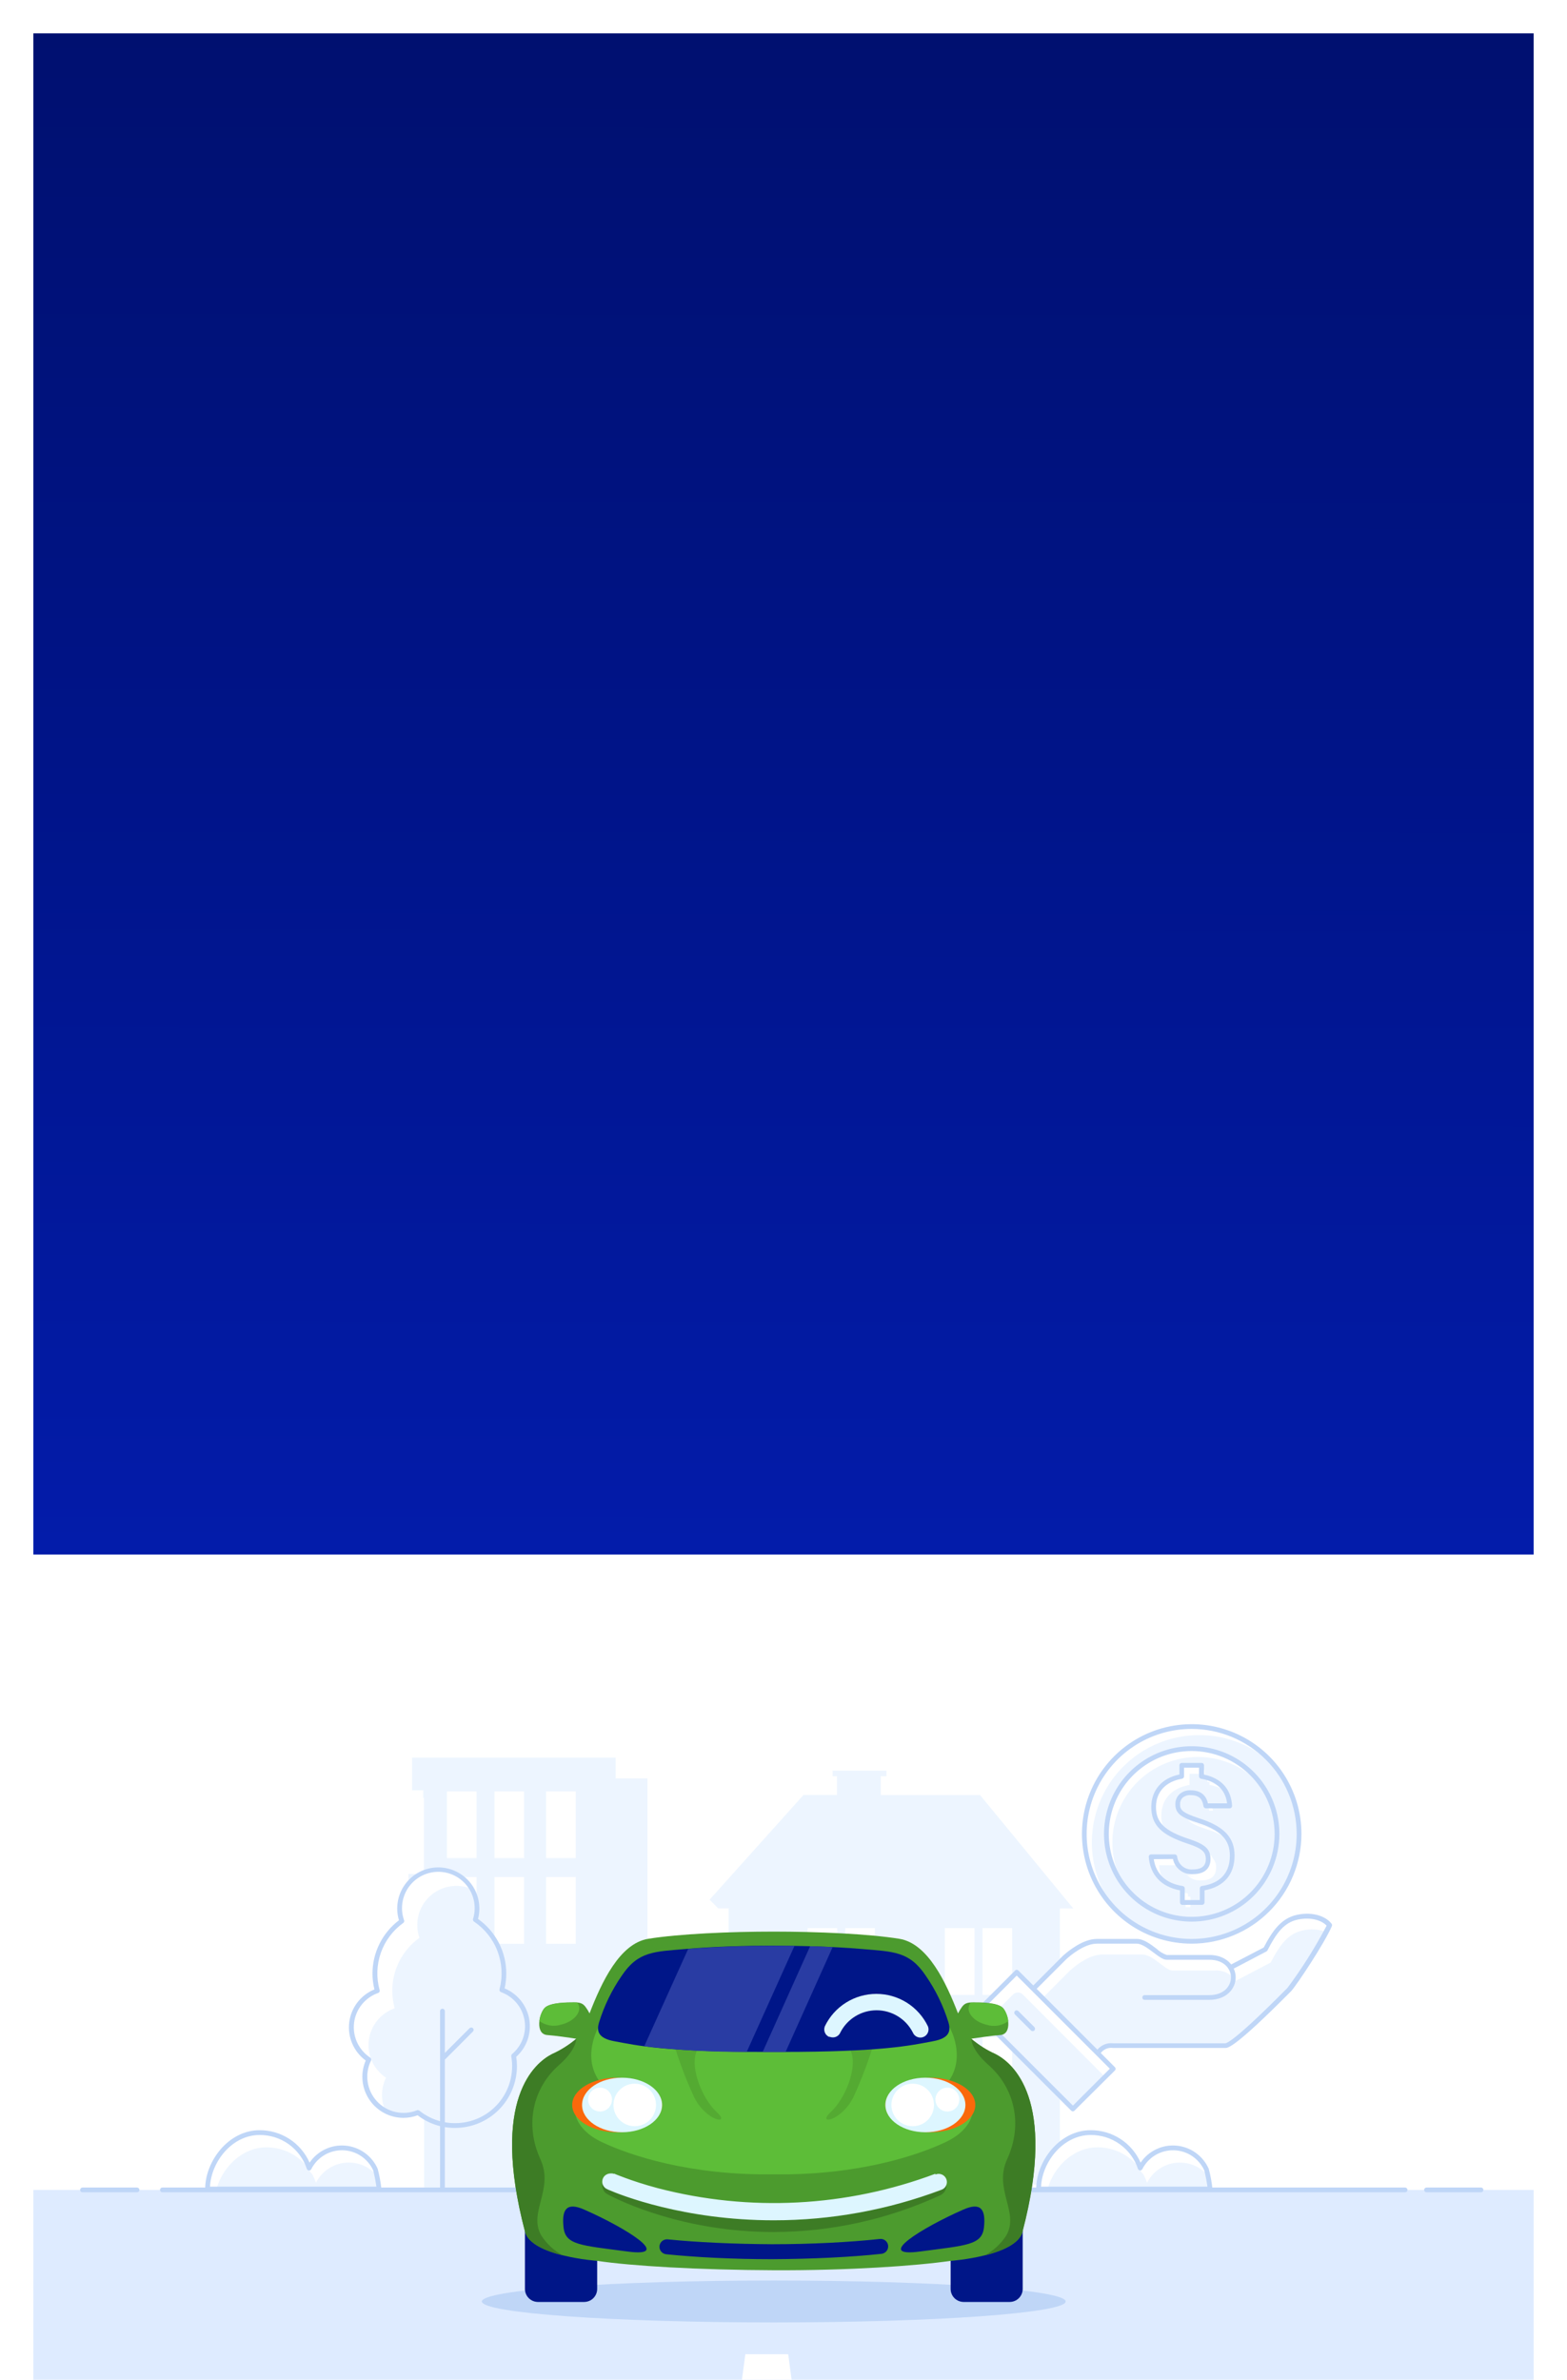<?xml version="1.0" encoding="UTF-8"?>
<svg xmlns="http://www.w3.org/2000/svg" width="376" height="571" viewBox="0 0 376 571" fill="none">
  <rect x="8" y="371" width="360" height="200" fill="white"></rect>
  <g clip-path="url(#clip0_4011_103)">
    <path d="M256.542 521.792L254.094 521.729H254.323V457.927H257.531L235.156 430.708H211.344V426.208H212.708V424.865H199.792V426.208H200.833V430.698H192.792L170.26 455.823L172.344 457.906H174.844V521.729H175.083L172.344 521.792H171.958V524.208H256.864V521.792H256.521H256.542Z" fill="#EDF5FF"></path>
    <path d="M200.886 462.646H193.771V478.667H200.886V462.646Z" fill="white"></path>
    <path d="M209.927 462.646H202.812V478.667H209.927V462.646Z" fill="white"></path>
    <path d="M233.823 462.646H226.708V478.667H233.823V462.646Z" fill="white"></path>
    <path d="M242.865 462.646H235.75V478.667H242.865V462.646Z" fill="white"></path>
    <path d="M233.823 488.854H226.708V504.875H233.823V488.854Z" fill="white"></path>
    <path d="M242.865 488.854H235.75V504.875H242.865V488.854Z" fill="white"></path>
    <path d="M101.771 454.969V525.802H147.365C149.573 485.354 155.354 512.583 155.354 512.583V426.729H147.729V421.74H98.875V429.573H101.719L101.563 429.667V431.417L101.719 431.333V449.646H98V454.979L101.771 454.969Z" fill="#EDF5FF"></path>
    <path d="M114.354 429.823H107.24V445.844H114.354V429.823Z" fill="white"></path>
    <path d="M125.761 429.823H118.646V445.844H125.761V429.823Z" fill="white"></path>
    <path d="M114.354 450.385H107.24V466.406H114.354V450.385Z" fill="white"></path>
    <path d="M125.761 450.385H118.646V466.406H125.761V450.385Z" fill="white"></path>
    <path d="M138.146 429.823H131.031V445.844H138.146V429.823Z" fill="white"></path>
    <path d="M138.146 450.385H131.031V466.406H138.146V450.385Z" fill="white"></path>
    <path d="M126.646 486.26C126.643 484.324 126.04 482.437 124.921 480.857C123.802 479.277 122.221 478.083 120.396 477.438C120.727 476.144 120.895 474.814 120.896 473.479C120.898 470.909 120.266 468.378 119.056 466.11C117.846 463.842 116.095 461.908 113.959 460.479C114.344 459.193 114.45 457.84 114.267 456.509C114.084 455.179 113.618 453.904 112.9 452.77C112.182 451.636 111.228 450.669 110.104 449.935C108.98 449.201 107.711 448.717 106.384 448.516C105.056 448.315 103.701 448.401 102.41 448.769C101.119 449.137 99.922 449.778 98.9 450.648C97.878 451.519 97.055 452.599 96.486 453.815C95.918 455.031 95.617 456.355 95.605 457.698C95.599 458.763 95.779 459.82 96.136 460.823C93.531 462.692 91.565 465.316 90.503 468.34C89.441 471.365 89.334 474.642 90.198 477.729C88.55 478.305 87.095 479.33 85.998 480.688C84.901 482.046 84.205 483.684 83.988 485.417C83.772 487.149 84.043 488.908 84.772 490.494C85.501 492.081 86.659 493.432 88.115 494.396C87.405 495.827 87.073 497.415 87.149 499.01C87.225 500.606 87.708 502.155 88.551 503.511C89.394 504.868 90.57 505.987 91.966 506.761C93.363 507.536 94.934 507.941 96.531 507.938C97.742 507.937 98.941 507.704 100.063 507.25C102.186 508.939 104.743 509.994 107.439 510.296C110.135 510.597 112.862 510.132 115.306 508.954C117.75 507.776 119.812 505.933 121.256 503.636C122.7 501.339 123.467 498.682 123.469 495.969C123.465 495.138 123.392 494.309 123.25 493.49C124.314 492.609 125.17 491.504 125.757 490.255C126.344 489.005 126.647 487.641 126.646 486.26Z" fill="white"></path>
    <path d="M126.646 486.26C126.647 484.734 126.272 483.231 125.552 481.885L124.906 481.625C124.958 481.437 125 481.24 125.042 481.042C123.928 479.378 122.311 478.115 120.427 477.437C120.758 476.144 120.926 474.814 120.927 473.479C120.929 470.909 120.297 468.378 119.087 466.11C117.877 463.842 116.126 461.908 113.99 460.479C114.266 459.578 114.407 458.641 114.406 457.698C114.409 456.172 114.033 454.668 113.313 453.323C111.642 452.579 109.79 452.34 107.985 452.636C106.18 452.932 104.501 453.748 103.155 454.986C101.809 456.224 100.854 457.829 100.408 459.602C99.962 461.376 100.045 463.241 100.646 464.969C98.042 466.837 96.075 469.462 95.013 472.486C93.951 475.51 93.844 478.788 94.708 481.875C93.06 482.451 91.606 483.476 90.508 484.834C89.411 486.192 88.715 487.83 88.499 489.562C88.282 491.295 88.554 493.053 89.283 494.64C90.012 496.226 91.169 497.578 92.625 498.542C91.971 499.869 91.641 501.331 91.661 502.811C91.681 504.29 92.05 505.743 92.74 507.052C93.94 507.587 95.239 507.864 96.552 507.865C97.763 507.864 98.961 507.631 100.083 507.177C102.207 508.866 104.764 509.921 107.46 510.223C110.156 510.524 112.883 510.059 115.327 508.881C117.77 507.703 119.833 505.86 121.277 503.563C122.721 501.266 123.488 498.609 123.49 495.896C123.485 495.065 123.412 494.236 123.271 493.417C124.321 492.542 125.167 491.448 125.75 490.212C126.333 488.976 126.639 487.627 126.646 486.26Z" fill="#EDF5FF"></path>
    <path d="M109.188 510.583C105.94 510.601 102.78 509.534 100.208 507.552C99.119 507.958 97.965 508.167 96.802 508.167C94.188 508.164 91.681 507.123 89.834 505.274C87.986 503.424 86.948 500.916 86.948 498.302C86.946 496.964 87.223 495.641 87.76 494.417C86.346 493.383 85.232 491.991 84.535 490.384C83.838 488.777 83.582 487.013 83.795 485.274C84.007 483.535 84.68 481.884 85.743 480.492C86.806 479.1 88.222 478.017 89.844 477.354C89.533 476.107 89.376 474.827 89.375 473.542C89.379 471.066 89.954 468.624 91.057 466.407C92.159 464.191 93.758 462.258 95.729 460.76C95.292 459.303 95.198 457.763 95.456 456.263C95.713 454.763 96.315 453.343 97.213 452.115C98.111 450.886 99.281 449.882 100.633 449.182C101.984 448.481 103.479 448.103 105 448.077C106.522 448.051 108.029 448.378 109.403 449.032C110.777 449.686 111.982 450.65 112.921 451.847C113.86 453.045 114.51 454.443 114.818 455.934C115.126 457.424 115.085 458.966 114.698 460.437C116.796 461.918 118.508 463.881 119.688 466.162C120.868 468.442 121.483 470.974 121.479 473.542C121.478 474.74 121.345 475.935 121.083 477.104C122.618 477.744 123.965 478.762 125 480.063C126.035 481.364 126.723 482.906 127.001 484.546C127.278 486.185 127.136 487.867 126.588 489.437C126.04 491.006 125.103 492.411 123.865 493.521C123.981 494.258 124.04 495.003 124.042 495.75C124.036 499.686 122.469 503.459 119.684 506.24C116.899 509.021 113.123 510.583 109.188 510.583ZM100.302 506.333C100.431 506.333 100.556 506.377 100.656 506.458C103.075 508.399 106.087 509.45 109.188 509.437C111.186 509.442 113.161 509.008 114.974 508.167C116.786 507.325 118.392 506.096 119.678 504.567C120.965 503.037 121.9 501.244 122.418 499.314C122.936 497.384 123.024 495.364 122.677 493.396C122.661 493.296 122.671 493.194 122.706 493.099C122.741 493.005 122.799 492.92 122.875 492.854C124.048 491.87 124.94 490.593 125.462 489.153C125.983 487.714 126.115 486.162 125.845 484.655C125.574 483.147 124.911 481.738 123.921 480.57C122.931 479.401 121.651 478.515 120.208 478C120.065 477.944 119.95 477.834 119.887 477.693C119.825 477.553 119.821 477.394 119.875 477.25C120.654 474.252 120.481 471.086 119.382 468.189C118.283 465.293 116.311 462.81 113.74 461.083C113.637 461.015 113.559 460.915 113.518 460.798C113.477 460.682 113.474 460.555 113.51 460.437C113.769 459.604 113.899 458.737 113.896 457.865C113.898 456.594 113.622 455.338 113.088 454.186C112.554 453.033 111.775 452.011 110.804 451.191C109.834 450.371 108.696 449.773 107.47 449.438C106.244 449.104 104.96 449.042 103.708 449.256C102.455 449.47 101.265 449.956 100.22 450.678C99.175 451.4 98.3 452.342 97.657 453.438C97.014 454.534 96.618 455.757 96.498 457.022C96.377 458.287 96.534 459.563 96.958 460.76C96.999 460.876 97 461.002 96.963 461.118C96.925 461.235 96.85 461.336 96.75 461.406C94.269 463.188 92.395 465.69 91.383 468.572C90.371 471.455 90.27 474.579 91.094 477.521C91.136 477.66 91.121 477.811 91.053 477.94C90.985 478.068 90.868 478.165 90.729 478.208C89.195 478.744 87.842 479.699 86.823 480.964C85.803 482.229 85.158 483.753 84.959 485.366C84.761 486.978 85.018 488.614 85.701 490.088C86.383 491.563 87.465 492.817 88.823 493.708C88.939 493.785 89.023 493.901 89.059 494.036C89.096 494.17 89.082 494.313 89.021 494.437C88.243 496.018 87.963 497.798 88.218 499.541C88.474 501.285 89.253 502.909 90.452 504.2C91.651 505.491 93.215 506.387 94.934 506.77C96.654 507.152 98.45 507.004 100.083 506.344C100.153 506.315 100.227 506.301 100.302 506.302V506.333Z" fill="#BFD6F7"></path>
    <path d="M106.167 526.031C106.015 526.031 105.869 525.971 105.762 525.863C105.654 525.756 105.594 525.61 105.594 525.458V482.552C105.594 482.4 105.654 482.254 105.762 482.147C105.869 482.04 106.015 481.979 106.167 481.979C106.319 481.979 106.464 482.04 106.572 482.147C106.679 482.254 106.74 482.4 106.74 482.552V525.458C106.741 525.534 106.727 525.609 106.699 525.679C106.671 525.749 106.628 525.813 106.575 525.867C106.521 525.92 106.458 525.962 106.388 525.991C106.317 526.019 106.242 526.033 106.167 526.031Z" fill="#BFD6F7"></path>
    <path d="M106.469 494.24C106.318 494.236 106.173 494.177 106.063 494.073C105.957 493.964 105.898 493.818 105.898 493.667C105.898 493.515 105.957 493.369 106.063 493.26L112.677 486.656C112.73 486.604 112.792 486.562 112.861 486.533C112.93 486.505 113.004 486.49 113.078 486.49C113.153 486.49 113.227 486.505 113.295 486.533C113.364 486.562 113.427 486.604 113.479 486.656C113.532 486.709 113.574 486.771 113.602 486.84C113.631 486.909 113.645 486.983 113.645 487.057C113.645 487.132 113.631 487.206 113.602 487.274C113.574 487.343 113.532 487.406 113.479 487.458L106.875 494.073C106.765 494.177 106.62 494.236 106.469 494.24Z" fill="#BFD6F7"></path>
    <path d="M49.802 525.25C49.802 518.5 55.386 511.708 62.302 511.708C64.929 511.691 67.494 512.507 69.63 514.037C71.765 515.568 73.36 517.736 74.188 520.229C74.937 518.738 76.094 517.49 77.525 516.63C78.956 515.771 80.601 515.335 82.27 515.375C83.939 515.414 85.562 515.926 86.951 516.852C88.339 517.778 89.437 519.079 90.115 520.604C90.513 522.13 90.799 523.682 90.969 525.25H49.802Z" fill="white"></path>
    <path d="M51.573 527.031H91.375C91.206 525.464 90.924 523.912 90.531 522.385C90.448 522.198 90.364 522.01 90.271 521.833C89.312 520.762 88.106 519.941 86.758 519.441C85.41 518.942 83.96 518.78 82.535 518.969C81.109 519.158 79.752 519.692 78.58 520.525C77.409 521.359 76.459 522.466 75.812 523.75C75.562 522.991 75.238 522.258 74.844 521.563C74.76 521.708 74 520.448 73.583 519.74C72.404 518.325 70.928 517.187 69.258 516.409C67.589 515.632 65.769 515.232 63.927 515.24C57.625 515.24 52.427 520.906 51.573 527.031Z" fill="#EDF5FF"></path>
    <path d="M90.948 525.823H49.802C49.726 525.824 49.651 525.81 49.581 525.782C49.511 525.754 49.447 525.712 49.394 525.658C49.34 525.605 49.298 525.541 49.27 525.471C49.242 525.401 49.228 525.326 49.229 525.25C49.229 518.594 54.812 511.135 62.281 511.135C64.823 511.12 67.313 511.848 69.445 513.231C71.578 514.614 73.259 516.59 74.281 518.917C75.221 517.529 76.514 516.419 78.028 515.701C79.542 514.984 81.221 514.685 82.889 514.836C84.558 514.987 86.156 515.582 87.516 516.56C88.876 517.538 89.95 518.862 90.625 520.396C91.043 521.983 91.342 523.598 91.521 525.229C91.526 525.309 91.515 525.389 91.488 525.464C91.461 525.539 91.419 525.608 91.365 525.667C91.309 525.72 91.244 525.761 91.172 525.788C91.101 525.815 91.024 525.827 90.948 525.823ZM50.385 524.677H90.312C90.131 523.354 89.874 522.043 89.542 520.75C88.895 519.338 87.863 518.137 86.564 517.287C85.265 516.436 83.752 515.969 82.2 515.941C80.647 515.913 79.118 516.324 77.789 517.127C76.46 517.93 75.385 519.092 74.687 520.479C74.636 520.582 74.555 520.666 74.454 520.722C74.354 520.778 74.239 520.802 74.125 520.792C74.013 520.785 73.905 520.744 73.816 520.676C73.727 520.607 73.66 520.513 73.625 520.406C72.839 518.025 71.317 515.954 69.278 514.494C67.239 513.034 64.789 512.259 62.281 512.281C55.677 512.281 50.687 518.708 50.385 524.677Z" fill="#BFD6F7"></path>
    <path d="M249.208 525.25C249.208 518.5 254.802 511.708 261.708 511.708C264.335 511.699 266.898 512.517 269.034 514.046C271.169 515.576 272.768 517.739 273.604 520.229C274.354 518.738 275.511 517.49 276.942 516.63C278.373 515.771 280.018 515.335 281.687 515.375C283.355 515.414 284.978 515.926 286.367 516.852C287.756 517.778 288.853 519.079 289.531 520.604C289.924 522.13 290.206 523.683 290.375 525.25H249.208Z" fill="white"></path>
    <path d="M250.99 527.031H290.792C290.622 525.464 290.336 523.911 289.938 522.385C289.861 522.197 289.775 522.012 289.677 521.833C288.719 520.764 287.513 519.945 286.166 519.447C284.819 518.949 283.371 518.787 281.947 518.976C280.523 519.165 279.167 519.699 277.997 520.531C276.826 521.362 275.876 522.468 275.229 523.75C274.98 522.989 274.652 522.255 274.25 521.563C274.167 521.708 273.406 520.448 273 519.74C271.82 518.323 270.342 517.185 268.671 516.407C266.999 515.629 265.177 515.23 263.334 515.24C257.042 515.24 251.833 520.906 250.99 527.031Z" fill="#EDF5FF"></path>
    <path d="M290.354 525.823H249.208C249.056 525.823 248.911 525.763 248.803 525.655C248.696 525.548 248.635 525.402 248.635 525.25C248.635 518.594 254.219 511.135 261.687 511.135C264.229 511.117 266.721 511.845 268.854 513.228C270.986 514.611 272.667 516.588 273.687 518.917C274.627 517.529 275.921 516.419 277.434 515.701C278.948 514.984 280.627 514.685 282.296 514.836C283.964 514.987 285.562 515.582 286.922 516.56C288.283 517.538 289.356 518.862 290.031 520.396C290.46 521.98 290.759 523.597 290.927 525.229C290.936 525.388 290.884 525.545 290.781 525.667C290.724 525.719 290.656 525.76 290.583 525.787C290.51 525.814 290.432 525.826 290.354 525.823ZM249.802 524.677H289.719C289.538 523.355 289.284 522.044 288.958 520.75C288.31 519.339 287.277 518.139 285.977 517.288C284.677 516.438 283.164 515.972 281.611 515.944C280.058 515.916 278.529 516.326 277.199 517.128C275.869 517.931 274.793 519.092 274.094 520.479C274.041 520.576 273.962 520.656 273.866 520.709C273.769 520.762 273.659 520.787 273.549 520.779C273.439 520.771 273.334 520.732 273.246 520.666C273.157 520.6 273.09 520.51 273.052 520.406C272.263 518.025 270.738 515.955 268.698 514.495C266.658 513.035 264.207 512.26 261.698 512.281C255.094 512.281 250.083 518.708 249.802 524.677Z" fill="#BFD6F7"></path>
    <path d="M582.375 525.458H-207.208V637.427H582.375V525.458Z" fill="#DEEBFF"></path>
    <path d="M337.146 526.031H38.969C38.817 526.031 38.671 525.971 38.564 525.863C38.456 525.756 38.396 525.61 38.396 525.458C38.396 525.306 38.456 525.161 38.564 525.053C38.671 524.946 38.817 524.885 38.969 524.885H337.146C337.298 524.885 337.444 524.946 337.551 525.053C337.659 525.161 337.719 525.306 337.719 525.458C337.719 525.61 337.659 525.756 337.551 525.863C337.444 525.971 337.298 526.031 337.146 526.031Z" fill="#BFD6F7"></path>
    <path d="M355.365 526.031H342.292C342.14 526.031 341.994 525.971 341.887 525.863C341.779 525.756 341.719 525.61 341.719 525.458C341.719 525.306 341.779 525.161 341.887 525.053C341.994 524.946 342.14 524.885 342.292 524.885H355.365C355.44 524.885 355.514 524.9 355.584 524.929C355.653 524.958 355.717 525 355.77 525.053C355.823 525.106 355.865 525.17 355.894 525.239C355.923 525.309 355.937 525.383 355.937 525.458C355.937 525.534 355.923 525.608 355.894 525.678C355.865 525.747 355.823 525.81 355.77 525.863C355.717 525.917 355.653 525.959 355.584 525.988C355.514 526.016 355.44 526.031 355.365 526.031Z" fill="#BFD6F7"></path>
    <path d="M32.875 526.031H19.802C19.65 526.031 19.504 525.971 19.397 525.863C19.289 525.756 19.229 525.61 19.229 525.458C19.229 525.306 19.289 525.161 19.397 525.053C19.504 524.946 19.65 524.885 19.802 524.885H32.875C33.027 524.885 33.172 524.946 33.28 525.053C33.387 525.161 33.448 525.306 33.448 525.458C33.448 525.61 33.387 525.756 33.28 525.863C33.172 525.971 33.027 526.031 32.875 526.031Z" fill="#BFD6F7"></path>
    <path d="M191.875 585.396L189.125 564.885H178.844L176.094 585.396H191.875Z" fill="white"></path>
    <path d="M311.333 460.031C307.865 460.802 305.938 463.302 303.635 467.729L295.25 472.104C294.689 471.287 293.923 470.631 293.029 470.201C292.136 469.772 291.145 469.584 290.156 469.656H279.948C278.406 469.656 275.323 465.802 272.823 465.802H263.198C260.5 465.802 257.417 467.885 255.49 469.656L248 477.115L263.271 492.448C263.604 492.385 266.542 490.844 267 490.844H293.958C296.042 490.844 307.823 478.906 309.365 477.365C310.719 475.823 317.26 466 318.99 461.958C317.885 460.417 314.99 459.26 311.333 460.031Z" fill="white"></path>
    <path d="M294 490.844C296.083 490.844 307.865 478.906 309.406 477.365C312.657 472.982 315.608 468.385 318.24 463.604C316.444 462.894 314.473 462.753 312.594 463.198C309.125 463.969 307.208 466.469 304.896 470.906L296.562 475.271C296.001 474.454 295.236 473.798 294.342 473.368C293.448 472.939 292.458 472.751 291.469 472.823H281.26C279.719 472.823 276.635 468.979 274.135 468.979H264.458C261.76 468.979 258.677 471.063 256.75 472.823L250.25 479.333L263.313 492.448C263.646 492.385 266.583 490.844 267.042 490.844H294Z" fill="#EDF5FF"></path>
    <path d="M243.966 473.238L234.302 482.901L257.453 506.052L267.116 496.388L243.966 473.238Z" fill="white"></path>
    <path d="M257.448 506.042L265.146 498.344L245.406 478.552C245.098 478.248 244.683 478.078 244.25 478.078C243.817 478.078 243.402 478.248 243.094 478.552L236.542 485.146L257.448 506.042Z" fill="#EDF5FF"></path>
    <path d="M285.948 465.812C300.18 465.812 311.718 454.274 311.718 440.042C311.718 425.809 300.18 414.271 285.948 414.271C271.715 414.271 260.177 425.809 260.177 440.042C260.177 454.274 271.715 465.812 285.948 465.812Z" fill="#EDF5FF"></path>
    <path d="M288.844 431.729C289.234 432.313 289.48 432.98 289.563 433.677H290.49C290.38 433.249 290.175 432.852 289.89 432.514C289.605 432.177 289.247 431.909 288.844 431.729Z" fill="white"></path>
    <path d="M289.667 427.521C290.92 427.705 292.124 428.137 293.208 428.792C292.21 427.862 290.991 427.203 289.667 426.875V427.521Z" fill="white"></path>
    <path d="M287.875 437.219C286.697 436.87 285.553 436.414 284.458 435.854C285.094 436.625 286.406 437.26 289 438.115C290.655 438.602 292.234 439.321 293.688 440.25C291.989 438.835 290.007 437.802 287.875 437.219Z" fill="white"></path>
    <path d="M287.583 450.375C290.406 450.375 291.25 448.979 291.25 447.313C291.286 446.68 291.129 446.051 290.8 445.51C290.471 444.968 289.985 444.54 289.406 444.281C289.912 444.878 290.169 445.646 290.125 446.427C290.125 448.094 289.281 449.479 286.458 449.479C285.695 449.494 284.939 449.33 284.25 449C284.667 449.464 285.183 449.829 285.76 450.067C286.337 450.305 286.96 450.41 287.583 450.375Z" fill="white"></path>
    <path d="M285.041 454.333C284.656 454.271 284.281 454.198 283.917 454.104V456.833H285.041V454.333Z" fill="white"></path>
    <path d="M280.177 439.833C279.484 439.204 278.937 438.43 278.577 437.566C278.217 436.702 278.052 435.769 278.094 434.833C278.094 430.667 280.906 428.146 284.844 427.542V424.865H288.469V423.979H283.729V426.656C279.792 427.323 276.969 429.865 276.979 434C276.937 435.17 277.213 436.33 277.775 437.357C278.338 438.384 279.168 439.239 280.177 439.833Z" fill="white"></path>
    <path d="M277.552 446.74H282.375C282.275 446.451 282.199 446.155 282.146 445.854H276.469C276.513 447.077 276.85 448.272 277.449 449.34C278.049 450.407 278.895 451.315 279.917 451.99C278.498 450.598 277.654 448.724 277.552 446.74Z" fill="white"></path>
    <path d="M289.427 432.531C289.813 433.117 290.059 433.783 290.146 434.479H291.063C290.956 434.052 290.753 433.654 290.469 433.317C290.186 432.979 289.83 432.711 289.427 432.531Z" fill="white"></path>
    <path d="M290.219 428.292C291.469 428.476 292.669 428.908 293.75 429.563C292.755 428.633 291.54 427.974 290.219 427.646V428.292Z" fill="white"></path>
    <path d="M288.448 438.031C287.273 437.678 286.133 437.218 285.042 436.656C285.667 437.427 286.99 438.063 289.573 438.917C291.231 439.406 292.812 440.125 294.271 441.052C292.57 439.637 290.584 438.607 288.448 438.031Z" fill="white"></path>
    <path d="M288.136 451.208C290.948 451.208 291.802 449.813 291.802 448.146C291.838 447.513 291.682 446.885 291.352 446.343C291.023 445.802 290.537 445.373 289.959 445.115C290.458 445.715 290.714 446.481 290.677 447.26C290.677 448.927 289.823 450.313 287.011 450.313C286.247 450.327 285.491 450.163 284.802 449.833C285.219 450.298 285.736 450.662 286.312 450.9C286.889 451.138 287.512 451.243 288.136 451.208Z" fill="white"></path>
    <path d="M285.625 455.115C285.246 455.061 284.87 454.985 284.5 454.885V457.615H285.625V455.115Z" fill="white"></path>
    <path d="M280.75 440.635C280.058 440.005 279.513 439.231 279.153 438.367C278.793 437.503 278.627 436.57 278.667 435.635C278.667 431.469 281.489 428.948 285.427 428.292V425.615H289.052V424.729H284.302V427.406C280.364 428.073 277.542 430.615 277.542 434.75C277.496 435.929 277.77 437.099 278.335 438.135C278.899 439.171 279.734 440.035 280.75 440.635Z" fill="white"></path>
    <path d="M278.135 447.542H282.906C282.81 447.253 282.737 446.957 282.687 446.656H277.01C277.051 447.88 277.385 449.077 277.985 450.145C278.585 451.213 279.433 452.121 280.458 452.792C279.049 451.397 278.219 449.522 278.135 447.542Z" fill="white"></path>
    <path d="M261.99 442.083C261.993 436.974 263.515 431.982 266.362 427.74C269.209 423.498 273.252 420.198 277.979 418.259C282.706 416.32 287.902 415.829 292.908 416.849C297.914 417.87 302.503 420.355 306.094 423.99C303.912 421.26 301.198 419.003 298.116 417.355C295.035 415.707 291.65 414.704 288.169 414.406C284.687 414.108 281.181 414.521 277.864 415.62C274.547 416.72 271.489 418.483 268.875 420.802C266.261 423.121 264.146 425.947 262.659 429.11C261.172 432.272 260.344 435.704 260.225 439.196C260.106 442.688 260.699 446.168 261.967 449.424C263.236 452.68 265.154 455.644 267.604 458.135C263.963 453.578 261.983 447.917 261.99 442.083Z" fill="white"></path>
    <path d="M266.917 442.083C266.918 438.015 268.129 434.039 270.395 430.661C272.662 427.282 275.883 424.654 279.647 423.111C283.411 421.568 287.549 421.179 291.535 421.994C295.521 422.809 299.175 424.791 302.031 427.688C300.298 425.505 298.138 423.699 295.683 422.379C293.228 421.059 290.53 420.253 287.753 420.011C284.977 419.769 282.18 420.095 279.534 420.97C276.887 421.844 274.447 423.249 272.362 425.098C270.277 426.948 268.59 429.203 267.405 431.725C266.221 434.248 265.562 436.986 265.471 439.772C265.38 442.557 265.857 445.332 266.874 447.927C267.891 450.522 269.426 452.883 271.385 454.865C268.488 451.235 266.912 446.727 266.917 442.083Z" fill="white"></path>
    <path d="M263.5 493.021C263.425 493.022 263.35 493.007 263.28 492.979C263.21 492.95 263.147 492.908 263.094 492.854C263.04 492.801 262.998 492.738 262.969 492.668C262.94 492.598 262.925 492.523 262.925 492.448C262.925 492.372 262.94 492.298 262.969 492.228C262.998 492.158 263.04 492.095 263.094 492.042C263.186 491.957 263.273 491.866 263.354 491.771C263.798 491.237 264.367 490.821 265.01 490.56C265.654 490.298 266.351 490.199 267.042 490.271H294C294.417 490.271 296.698 489.323 308.583 477.323L308.948 476.958C312.459 472.243 315.594 467.259 318.323 462.052C317.198 460.833 314.656 459.906 311.406 460.594C308.156 461.281 306.312 463.719 304.115 468C304.063 468.104 303.979 468.188 303.875 468.24L295.542 472.615C295.404 472.685 295.243 472.698 295.096 472.65C294.948 472.602 294.826 472.498 294.755 472.359C294.685 472.221 294.672 472.061 294.72 471.913C294.768 471.766 294.872 471.643 295.01 471.573L303.229 467.292C305.51 462.938 307.573 460.26 311.229 459.448C315.219 458.615 318.26 459.927 319.51 461.594C319.572 461.672 319.612 461.766 319.625 461.865C319.637 461.964 319.623 462.065 319.583 462.156C317.833 466.24 311.312 476.052 309.854 477.719L309.469 478.104C296.26 491.396 294.635 491.396 294.021 491.396H267.042C266.508 491.323 265.965 491.39 265.465 491.589C264.965 491.788 264.525 492.112 264.188 492.531L263.906 492.833C263.855 492.891 263.792 492.937 263.723 492.969C263.653 493.001 263.577 493.019 263.5 493.021Z" fill="#BFD6F7"></path>
    <path d="M290.156 479.854H274.75C274.669 479.865 274.587 479.859 274.508 479.835C274.43 479.812 274.358 479.772 274.296 479.718C274.235 479.664 274.185 479.598 274.151 479.523C274.118 479.449 274.1 479.368 274.1 479.286C274.1 479.205 274.118 479.124 274.151 479.05C274.185 478.975 274.235 478.909 274.296 478.855C274.358 478.801 274.43 478.761 274.508 478.738C274.587 478.714 274.669 478.708 274.75 478.719H290.156C293.729 478.719 295.365 476.51 295.365 474.469C295.365 472.427 293.74 470.229 290.156 470.229H279.948C279.073 470.229 278.094 469.479 276.823 468.531C275.552 467.583 274 466.375 272.792 466.375H263.167C260.188 466.375 256.813 469.219 255.875 470.083L248.448 477.51C248.396 477.565 248.332 477.609 248.263 477.639C248.193 477.669 248.118 477.684 248.042 477.684C247.966 477.684 247.891 477.669 247.821 477.639C247.751 477.609 247.688 477.565 247.636 477.51C247.581 477.459 247.538 477.397 247.508 477.328C247.478 477.259 247.463 477.184 247.463 477.109C247.463 477.034 247.478 476.96 247.508 476.891C247.538 476.822 247.581 476.76 247.636 476.708L255.083 469.25C256.448 468.031 259.906 465.24 263.198 465.24H272.823C274.417 465.24 276.083 466.5 277.552 467.625C278.241 468.272 279.057 468.769 279.948 469.083H290.156C294.323 469.083 296.5 471.792 296.5 474.469C296.5 477.146 294.323 479.854 290.156 479.854Z" fill="#BFD6F7"></path>
    <path d="M257.448 506.615C257.373 506.615 257.298 506.6 257.228 506.572C257.159 506.543 257.095 506.501 257.042 506.448L233.896 483.302C233.786 483.195 233.722 483.049 233.719 482.896C233.718 482.819 233.733 482.744 233.764 482.674C233.794 482.604 233.839 482.541 233.896 482.49L243.563 472.823C243.614 472.768 243.676 472.725 243.745 472.695C243.814 472.666 243.888 472.65 243.964 472.65C244.039 472.65 244.113 472.666 244.182 472.695C244.251 472.725 244.313 472.768 244.365 472.823L267.51 496C267.565 496.053 267.609 496.116 267.639 496.185C267.669 496.255 267.684 496.33 267.684 496.406C267.684 496.482 267.669 496.557 267.639 496.627C267.609 496.697 267.565 496.76 267.51 496.812L257.844 506.417C257.794 506.474 257.734 506.521 257.666 506.555C257.598 506.589 257.524 506.609 257.448 506.615ZM235.104 482.896L257.448 505.229L266.302 496.375L243.958 474.031L235.104 482.896Z" fill="#BFD6F7"></path>
    <path d="M247.792 487.365C247.716 487.365 247.642 487.351 247.572 487.323C247.502 487.294 247.439 487.252 247.386 487.198L243.531 483.354C243.426 483.245 243.367 483.1 243.367 482.948C243.367 482.796 243.426 482.651 243.531 482.542C243.584 482.487 243.647 482.443 243.717 482.413C243.787 482.384 243.862 482.368 243.938 482.368C244.014 482.368 244.089 482.384 244.159 482.413C244.228 482.443 244.291 482.487 244.344 482.542L248.198 486.396C248.275 486.476 248.327 486.578 248.347 486.688C248.368 486.797 248.355 486.91 248.312 487.013C248.269 487.116 248.197 487.204 248.104 487.267C248.012 487.329 247.903 487.363 247.792 487.365Z" fill="#BFD6F7"></path>
    <path d="M285.948 461.083C281.786 461.083 277.718 459.849 274.258 457.537C270.798 455.225 268.101 451.939 266.508 448.094C264.915 444.249 264.499 440.018 265.311 435.937C266.122 431.855 268.127 428.106 271.069 425.163C274.012 422.22 277.761 420.216 281.843 419.404C285.925 418.592 290.155 419.009 294 420.602C297.845 422.194 301.131 424.891 303.443 428.352C305.756 431.812 306.99 435.88 306.99 440.042C306.981 445.62 304.762 450.967 300.818 454.911C296.873 458.855 291.526 461.075 285.948 461.083ZM285.948 420.146C282.013 420.146 278.166 421.313 274.894 423.499C271.623 425.685 269.072 428.792 267.567 432.428C266.061 436.063 265.667 440.064 266.434 443.923C267.202 447.783 269.097 451.328 271.879 454.11C274.662 456.893 278.207 458.787 282.066 459.555C285.926 460.323 289.926 459.929 293.562 458.423C297.197 456.917 300.305 454.367 302.491 451.095C304.677 447.823 305.844 443.977 305.844 440.042C305.835 434.767 303.737 429.712 300.007 425.982C296.278 422.253 291.222 420.154 285.948 420.146Z" fill="#BFD6F7"></path>
    <path d="M285.948 466.375C280.74 466.375 275.649 464.831 271.318 461.937C266.988 459.044 263.612 454.931 261.619 450.119C259.626 445.307 259.105 440.013 260.121 434.904C261.137 429.796 263.645 425.104 267.328 421.421C271.01 417.738 275.703 415.23 280.811 414.214C285.919 413.198 291.214 413.72 296.025 415.713C300.837 417.706 304.95 421.081 307.843 425.412C310.737 429.742 312.281 434.833 312.281 440.042C312.27 447.022 309.492 453.714 304.556 458.65C299.62 463.586 292.929 466.364 285.948 466.375ZM285.948 414.844C280.964 414.842 276.091 416.318 271.946 419.085C267.801 421.853 264.57 425.788 262.661 430.392C260.752 434.996 260.252 440.063 261.223 444.951C262.194 449.84 264.593 454.331 268.116 457.856C271.64 461.381 276.13 463.782 281.018 464.755C285.906 465.728 290.973 465.229 295.578 463.323C300.183 461.416 304.119 458.186 306.888 454.042C309.658 449.898 311.136 445.026 311.136 440.042C311.127 433.363 308.471 426.96 303.75 422.237C299.028 417.513 292.627 414.855 285.948 414.844Z" fill="#BFD6F7"></path>
    <path d="M283.708 457.063C283.556 457.063 283.411 457.002 283.303 456.895C283.196 456.787 283.135 456.642 283.135 456.49V453.583C278.688 452.75 275.969 449.854 275.646 445.573C275.637 445.494 275.646 445.414 275.671 445.338C275.696 445.263 275.737 445.194 275.792 445.135C275.845 445.079 275.91 445.034 275.981 445.003C276.053 444.973 276.13 444.957 276.208 444.958H281.896C282.031 444.959 282.162 445.007 282.265 445.095C282.368 445.183 282.436 445.304 282.458 445.438C282.543 446.349 282.985 447.189 283.688 447.775C284.391 448.36 285.297 448.644 286.208 448.563C288.979 448.563 289.333 447.146 289.333 446.083C289.333 444.51 288.708 443.594 284.979 442.375C278.625 440.292 276.26 437.896 276.25 433.594C276.25 429.552 278.76 426.667 283 425.781V423.573C283 423.498 283.015 423.423 283.044 423.354C283.072 423.284 283.115 423.221 283.168 423.168C283.221 423.115 283.284 423.072 283.354 423.044C283.423 423.015 283.498 423 283.573 423H288.323C288.475 423 288.621 423.06 288.728 423.168C288.835 423.275 288.896 423.421 288.896 423.573V425.813C293.063 426.667 295.417 429.302 295.635 433.292C295.638 433.448 295.582 433.601 295.479 433.719C295.425 433.775 295.36 433.819 295.289 433.849C295.217 433.88 295.14 433.896 295.063 433.896H289.354C289.218 433.894 289.087 433.845 288.983 433.758C288.879 433.67 288.807 433.55 288.781 433.417C288.563 432.115 288.125 430.729 285.656 430.729C284.958 430.689 284.271 430.92 283.74 431.375C283.543 431.579 283.389 431.821 283.289 432.086C283.189 432.351 283.144 432.634 283.156 432.917C283.156 434.229 283.594 434.948 287.813 436.323C293.708 438.229 296.229 440.896 296.229 445.24C296.229 449.781 293.677 452.719 289.021 453.573V456.479C289.022 456.553 289.008 456.627 288.979 456.695C288.951 456.763 288.908 456.824 288.854 456.875C288.803 456.932 288.74 456.977 288.67 457.007C288.6 457.038 288.524 457.053 288.448 457.052L283.708 457.063ZM276.844 446.094C277.354 449.656 279.792 451.938 283.792 452.542C283.925 452.565 284.047 452.634 284.136 452.737C284.225 452.839 284.276 452.969 284.281 453.104V455.917H287.896V453.104C287.894 452.966 287.943 452.831 288.033 452.726C288.123 452.621 288.248 452.551 288.385 452.531C291.51 452.094 295.115 450.448 295.104 445.24C295.104 441.417 292.896 439.146 287.479 437.406C283.458 436.083 282.031 435.208 282.031 432.906C282.022 432.471 282.1 432.038 282.261 431.634C282.422 431.23 282.663 430.862 282.969 430.552C283.334 430.216 283.763 429.957 284.229 429.789C284.696 429.62 285.192 429.547 285.688 429.573C288.813 429.573 289.563 431.563 289.854 432.698H294.438C294.146 430.313 292.771 427.563 288.188 426.802C288.054 426.776 287.934 426.705 287.847 426.6C287.759 426.496 287.711 426.365 287.708 426.229V424.146H284.104V426.229C284.104 426.366 284.056 426.498 283.968 426.602C283.881 426.707 283.759 426.778 283.625 426.802C279.698 427.458 277.375 429.99 277.375 433.573C277.375 437.323 279.458 439.333 285.323 441.26C289.208 442.542 290.458 443.708 290.458 446.063C290.458 447.417 289.917 449.688 286.229 449.688C285.126 449.768 284.032 449.442 283.152 448.773C282.272 448.104 281.666 447.136 281.448 446.052L276.844 446.094Z" fill="#BFD6F7"></path>
    <path d="M185.667 557.26C224.35 557.26 255.708 555.008 255.708 552.229C255.708 549.451 224.35 547.198 185.667 547.198C146.984 547.198 115.625 549.451 115.625 552.229C115.625 555.008 146.984 557.26 185.667 557.26Z" fill="#BFD6F7"></path>
    <path d="M228.104 529.938V549.219C228.104 550.048 228.433 550.842 229.019 551.428C229.605 552.014 230.4 552.344 231.229 552.344H242.271C243.099 552.344 243.894 552.014 244.48 551.428C245.066 550.842 245.396 550.048 245.396 549.219V529.938C245.396 529.078 245.054 528.254 244.447 527.647C243.839 527.039 243.015 526.698 242.156 526.698H231.333C230.476 526.701 229.654 527.043 229.049 527.65C228.444 528.258 228.104 529.08 228.104 529.938Z" fill="#001688"></path>
    <path d="M125.958 529.937V549.219C125.958 550.047 126.288 550.842 126.874 551.428C127.46 552.014 128.255 552.344 129.083 552.344H140.167C140.996 552.344 141.79 552.014 142.377 551.428C142.963 550.842 143.292 550.047 143.292 549.219V529.937C143.289 529.079 142.947 528.257 142.34 527.65C141.733 527.043 140.911 526.701 140.052 526.698H129.25C128.82 526.691 128.394 526.77 127.994 526.929C127.595 527.089 127.232 527.327 126.926 527.628C126.619 527.93 126.376 528.289 126.21 528.686C126.044 529.082 125.958 529.508 125.958 529.937Z" fill="#001688"></path>
    <path d="M238.896 492.875C236.778 491.938 234.809 490.696 233.052 489.188C234.802 488.917 237.885 488.458 239.979 488.302C243.031 488.094 241.948 483.094 240.635 481.771C239.323 480.448 235.188 480.458 233.656 480.458C232.125 480.458 231.469 480.667 230.823 481.552C230.472 482.047 230.156 482.566 229.875 483.104C227 475.677 222.656 466.333 215.802 465.208C208.375 464.01 196.104 463.479 185.656 463.479C175.208 463.479 162.938 464.01 155.531 465.208C148.677 466.333 144.354 475.625 141.458 483.104C141.184 482.561 140.863 482.041 140.5 481.552C139.833 480.667 139.188 480.458 137.667 480.458C136.146 480.458 132.011 480.458 130.698 481.771C129.386 483.083 128.302 488.083 131.344 488.302C133.427 488.458 136.552 488.917 138.281 489.188C136.513 490.686 134.542 491.928 132.427 492.875C128.417 494.958 117.615 503.563 125.958 535.396C127.354 541.344 143.25 542.479 143.25 542.479C151.583 543.719 167.521 544.656 185.677 544.729C203.833 544.802 219.708 543.688 228.073 542.49C228.073 542.49 243.969 541.354 245.365 535.406V535.25C253.677 503.563 242.906 494.958 238.896 492.875Z" fill="#4C9B2E"></path>
    <path d="M224.469 521.969C212.315 527.616 199.079 530.556 185.677 530.583C176.212 530.577 166.804 529.101 157.792 526.208C155.138 525.353 152.533 524.351 149.99 523.208C149.094 522.813 148.406 522.458 147.906 522.229L147.417 521.969C147.403 521.975 147.389 521.978 147.375 521.978C147.361 521.978 147.346 521.975 147.333 521.969C147.333 521.969 147.333 521.969 147.26 521.917H147.208C147.184 521.923 147.159 521.923 147.135 521.917C147.201 521.938 147.264 521.966 147.323 522C147.205 521.939 147.083 521.887 146.958 521.844H146.865H146.708H146.458C146.19 521.85 145.927 521.916 145.687 522.037C145.448 522.158 145.238 522.33 145.073 522.542C144.694 523.026 144.492 523.625 144.5 524.24C144.494 524.464 144.518 524.688 144.573 524.906C144.613 525.095 144.68 525.277 144.771 525.448C144.851 525.634 144.96 525.806 145.094 525.958C145.094 526.031 145.187 526.052 145.208 526.094C145.259 526.148 145.314 526.197 145.375 526.24C145.375 526.24 145.437 526.24 145.458 526.302C145.521 526.302 145.552 526.375 145.573 526.375C145.64 526.417 145.709 526.456 145.781 526.49C145.781 526.49 145.833 526.542 145.875 526.563C145.933 526.602 145.996 526.634 146.062 526.656C148.885 528.146 164.062 535.563 185.646 535.563C199.518 535.533 213.218 532.495 225.802 526.656C226.331 526.354 226.736 525.875 226.945 525.303C227.155 524.731 227.156 524.104 226.948 523.531C226.897 523.26 226.786 523.003 226.624 522.78C226.462 522.556 226.253 522.371 226.011 522.237C225.769 522.104 225.501 522.026 225.225 522.008C224.95 521.991 224.673 522.034 224.417 522.135" fill="#3D7C25"></path>
    <path d="M233.417 506.094L231.688 507.917L224.511 510.177C224.511 510.177 219.667 505.844 224.511 502.406C233.427 496.094 227.865 486.458 227.865 486.458C227.865 486.458 216.177 485.969 213.281 486.062C210.386 486.156 188.99 487.427 188.386 488C188 488.354 186.75 489.583 185.719 490.5C184.677 489.583 183.438 488.354 183.063 488C182.448 487.427 161.073 486.146 158.167 486.062C155.261 485.979 143.583 486.458 143.583 486.458C143.583 486.458 138.021 496.094 146.927 502.406C151.771 505.844 146.927 510.177 146.927 510.177L139.667 507.917L137.938 506.094C137.938 506.094 137.5 510.708 144.417 513.99C151.146 517.177 165.542 522.01 185.656 521.719C205.771 522.01 220.167 517.177 226.896 513.99C233.813 510.708 233.417 506.094 233.417 506.094Z" fill="#5DBD38"></path>
    <path d="M161.24 488.854C162.64 493.801 164.43 498.628 166.594 503.292C169.511 509.042 175.386 509.927 172.052 506.854C168.375 503.448 165.802 496.438 166.959 492.76L168.094 489.125L161.24 488.854Z" fill="#54AA32"></path>
    <path d="M210.073 488.854C208.679 493.801 206.892 498.629 204.729 503.292C201.813 509.042 195.938 509.927 199.261 506.854C202.948 503.448 205.511 496.438 204.365 492.76L203.209 489.135L210.073 488.854Z" fill="#54AA32"></path>
    <path d="M185.209 542.083C175.834 542.083 166.854 541.615 159.854 540.896C159.62 540.873 159.392 540.803 159.184 540.692C158.976 540.581 158.793 540.43 158.643 540.247C158.494 540.065 158.382 539.855 158.313 539.629C158.245 539.404 158.222 539.167 158.245 538.932C158.268 538.698 158.338 538.47 158.449 538.262C158.56 538.054 158.711 537.87 158.894 537.721C159.076 537.571 159.286 537.459 159.511 537.391C159.737 537.323 159.974 537.3 160.209 537.323C167.104 538.021 175.979 538.437 185.209 538.49C194.886 538.49 204.084 537.99 211.104 537.229C211.338 537.2 211.576 537.218 211.803 537.281C212.03 537.344 212.242 537.451 212.428 537.596C212.614 537.741 212.769 537.921 212.885 538.127C213.001 538.332 213.076 538.558 213.104 538.792C213.133 539.026 213.116 539.263 213.053 539.49C212.99 539.717 212.883 539.929 212.737 540.115C212.592 540.301 212.412 540.456 212.207 540.572C212.002 540.688 211.776 540.763 211.542 540.792C204.354 541.573 195.021 542.031 185.209 542.083Z" fill="#001689"></path>
    <path d="M224.469 521.573C203.137 529.582 179.848 530.79 157.802 525.031C154.437 524.135 151.791 523.24 150 522.573C149.104 522.25 148.416 521.969 147.916 521.781L147.427 521.573C147.414 521.579 147.4 521.582 147.385 521.582C147.371 521.582 147.357 521.579 147.344 521.573C147.32 521.582 147.294 521.582 147.271 521.573H147.219C147.195 521.579 147.17 521.579 147.146 521.573C147.211 521.59 147.274 521.614 147.333 521.646L146.969 521.51H146.875H146.719H146.469C145.952 521.523 145.458 521.727 145.083 522.083C144.716 522.455 144.511 522.957 144.51 523.479C144.504 523.666 144.529 523.852 144.583 524.031C144.626 524.186 144.693 524.334 144.781 524.469C144.866 524.624 144.975 524.764 145.104 524.885C145.104 524.885 145.198 524.958 145.219 525C145.269 525.045 145.325 525.084 145.385 525.115C145.385 525.115 145.448 525.115 145.469 525.167C145.531 525.167 145.562 525.229 145.583 525.229L145.791 525.323C145.791 525.323 145.844 525.323 145.885 525.385C145.946 525.414 146.009 525.439 146.073 525.458C148.896 526.677 164.073 532.75 185.656 532.75C199.371 532.753 212.974 530.283 225.812 525.458C226.07 525.38 226.308 525.249 226.513 525.075C226.718 524.9 226.885 524.686 227.004 524.444C227.123 524.203 227.191 523.939 227.204 523.671C227.217 523.402 227.175 523.133 227.08 522.881C226.985 522.629 226.839 522.4 226.652 522.206C226.465 522.013 226.24 521.86 225.992 521.757C225.743 521.654 225.476 521.603 225.207 521.607C224.938 521.611 224.672 521.67 224.427 521.781" fill="#DDF6FF"></path>
    <path d="M158.864 505.073C158.864 501.458 154.021 498.531 148.073 498.531C142.125 498.531 137.292 501.458 137.292 505.073C137.292 508.687 142.125 511.625 148.073 511.625C154.021 511.625 158.864 508.698 158.864 505.073Z" fill="#FA690B"></path>
    <path d="M158.864 505.073C158.864 501.458 154.562 498.531 149.26 498.531C143.958 498.531 139.667 501.458 139.667 505.073C139.667 508.687 143.969 511.625 149.26 511.625C154.552 511.625 158.864 508.698 158.864 505.073Z" fill="#DDF6FF"></path>
    <path d="M152.302 510.177C155.121 510.177 157.406 507.892 157.406 505.073C157.406 502.254 155.121 499.969 152.302 499.969C149.483 499.969 147.198 502.254 147.198 505.073C147.198 507.892 149.483 510.177 152.302 510.177Z" fill="white"></path>
    <path d="M143.979 506.646C145.561 506.646 146.844 505.363 146.844 503.781C146.844 502.199 145.561 500.917 143.979 500.917C142.397 500.917 141.115 502.199 141.115 503.781C141.115 505.363 142.397 506.646 143.979 506.646Z" fill="white"></path>
    <path d="M212.448 505.073C212.448 508.698 217.281 511.625 223.239 511.625C229.198 511.625 234.021 508.698 234.021 505.073C234.021 501.448 229.187 498.531 223.239 498.531C217.292 498.531 212.448 501.458 212.448 505.073Z" fill="#FA690B"></path>
    <path d="M212.448 505.073C212.448 508.698 216.75 511.625 222.041 511.625C227.333 511.625 231.646 508.698 231.646 505.073C231.646 501.448 227.344 498.531 222.041 498.531C216.739 498.531 212.448 501.458 212.448 505.073Z" fill="#DDF6FF"></path>
    <path d="M219 510.177C221.819 510.177 224.104 507.892 224.104 505.073C224.104 502.254 221.819 499.969 219 499.969C216.181 499.969 213.896 502.254 213.896 505.073C213.896 507.892 216.181 510.177 219 510.177Z" fill="white"></path>
    <path d="M227.323 506.646C228.905 506.646 230.188 505.363 230.188 503.781C230.188 502.199 228.905 500.917 227.323 500.917C225.741 500.917 224.458 502.199 224.458 503.781C224.458 505.363 225.741 506.646 227.323 506.646Z" fill="white"></path>
    <path d="M236.729 485.833C237.604 486.113 238.534 486.18 239.44 486.028C240.346 485.876 241.202 485.509 241.938 484.958C241.824 483.818 241.387 482.734 240.677 481.833C239.354 480.521 235.229 480.521 233.698 480.521C233.406 480.521 233.146 480.521 232.906 480.521C232.701 480.774 232.555 481.069 232.479 481.385C232.011 483.177 233.927 485.167 236.729 485.833Z" fill="#5DBD38"></path>
    <path d="M130.698 481.802C129.979 482.698 129.537 483.784 129.427 484.927C130.163 485.478 131.019 485.844 131.925 485.997C132.831 486.149 133.761 486.082 134.636 485.802C137.438 485.135 139.365 483.146 138.938 481.354C138.854 481.039 138.705 480.744 138.5 480.49C138.261 480.49 138.011 480.49 137.708 480.49C136.146 480.49 132.011 480.49 130.698 481.802Z" fill="#5DBD38"></path>
    <path d="M231.083 530.208C221.177 534.573 209.573 541.739 220.771 540.239C231.969 538.739 235.656 538.719 236.104 534.417C236.552 530.115 235.375 528.292 231.083 530.208Z" fill="#001689"></path>
    <path d="M140.239 530.208C150.146 534.573 161.76 541.739 150.552 540.239C139.344 538.739 135.677 538.719 135.219 534.417C134.76 530.115 135.948 528.292 140.239 530.208Z" fill="#001689"></path>
    <path d="M227.573 485.24C226.346 481.27 224.519 477.511 222.156 474.094C218.229 468.187 214.406 468.302 206.771 467.646C199.479 467.031 191.979 466.875 185.667 466.865C179.354 466.854 171.885 467.031 164.562 467.646C156.917 468.302 153.104 468.187 149.167 474.094C146.803 477.511 144.977 481.27 143.75 485.24C143.083 487.396 143.573 489.062 147.344 489.771C152.833 490.812 159.844 492.354 183.854 492.354H187.479C211.437 492.354 218.489 490.812 223.937 489.771C227.75 489.062 228.208 487.396 227.573 485.24Z" fill="#001688"></path>
    <path d="M199.792 467.198C197.969 467.104 196.156 467.042 194.385 466.99L183 492.354H188.5L199.792 467.198Z" fill="#293CA3"></path>
    <path d="M154.583 490.99C162.746 491.939 170.96 492.387 179.177 492.333L190.636 466.906C188.927 466.906 187.281 466.906 185.709 466.906C179.542 466.906 172.281 467.073 165.115 467.656L154.583 490.99Z" fill="#293CA3"></path>
    <path d="M199.041 488.708C199.283 488.808 199.541 488.861 199.802 488.865C200.195 488.877 200.582 488.768 200.911 488.554C201.241 488.34 201.497 488.031 201.646 487.667C202.465 486.068 203.709 484.725 205.242 483.788C206.775 482.851 208.536 482.355 210.333 482.355C212.13 482.355 213.892 482.851 215.424 483.788C216.957 484.725 218.202 486.068 219.021 487.667C219.167 488.031 219.419 488.343 219.744 488.564C220.068 488.784 220.451 488.904 220.844 488.906C221.105 488.911 221.365 488.857 221.604 488.75C222.074 488.553 222.448 488.179 222.646 487.708C222.749 487.468 222.802 487.209 222.802 486.948C222.802 486.686 222.749 486.428 222.646 486.187C221.525 483.861 219.771 481.899 217.584 480.525C215.398 479.151 212.868 478.423 210.286 478.423C207.704 478.423 205.175 479.151 202.988 480.525C200.802 481.899 199.047 483.861 197.927 486.187C197.729 486.675 197.729 487.221 197.927 487.708C198.123 488.179 198.498 488.553 198.969 488.75" fill="#DDF6FF"></path>
    <path d="M125.958 535.427C126.656 538.406 130.979 540.177 135.135 541.208C132.973 540.077 131.148 538.396 129.844 536.333C126.719 530.75 132.969 525.354 129.677 518.115C125.854 509.781 127.844 501 134.188 495.448C138.354 491.771 138.281 489.198 138.281 489.198C136.513 490.697 134.542 491.938 132.427 492.885C128.417 494.958 117.615 503.594 125.958 535.427Z" fill="#3D7C25"></path>
    <path d="M245.375 535.427C244.667 538.406 240.344 540.177 236.198 541.208C238.36 540.077 240.186 538.396 241.49 536.333C244.615 530.75 238.365 525.354 241.656 518.115C245.49 509.781 243.49 501 237.146 495.448C232.979 491.771 233.063 489.198 233.063 489.198C234.827 490.696 236.794 491.938 238.906 492.885C242.917 494.958 253.708 503.594 245.375 535.427Z" fill="#3D7C25"></path>
  </g>
  <g filter="url(#filter0_d_4011_103)">
    <rect x="8" y="6" width="360" height="365" fill="url(#paint0_linear_4011_103)"></rect>
  </g>
  <defs>
    <filter id="filter0_d_4011_103" x="0" y="0" width="376" height="381" filterUnits="userSpaceOnUse" color-interpolation-filters="sRGB">
      <feFlood flood-opacity="0" result="BackgroundImageFix"></feFlood>
      <feColorMatrix in="SourceAlpha" type="matrix" values="0 0 0 0 0 0 0 0 0 0 0 0 0 0 0 0 0 0 127 0" result="hardAlpha"></feColorMatrix>
      <feOffset dy="2"></feOffset>
      <feGaussianBlur stdDeviation="4"></feGaussianBlur>
      <feComposite in2="hardAlpha" operator="out"></feComposite>
      <feColorMatrix type="matrix" values="0 0 0 0 0 0 0 0 0 0 0 0 0 0 0 0 0 0 0.12 0"></feColorMatrix>
      <feBlend mode="normal" in2="BackgroundImageFix" result="effect1_dropShadow_4011_103"></feBlend>
      <feBlend mode="normal" in="SourceGraphic" in2="effect1_dropShadow_4011_103" result="shape"></feBlend>
    </filter>
    <linearGradient id="paint0_linear_4011_103" x1="204.5" y1="374" x2="204.797" y2="6.002" gradientUnits="userSpaceOnUse">
      <stop stop-color="#031CAB"></stop>
      <stop offset="0.511" stop-color="#001489"></stop>
      <stop offset="1" stop-color="#001070"></stop>
    </linearGradient>
    <clipPath id="clip0_4011_103">
      <rect width="360" height="200" fill="white" transform="translate(8 371)"></rect>
    </clipPath>
  </defs>
</svg>
